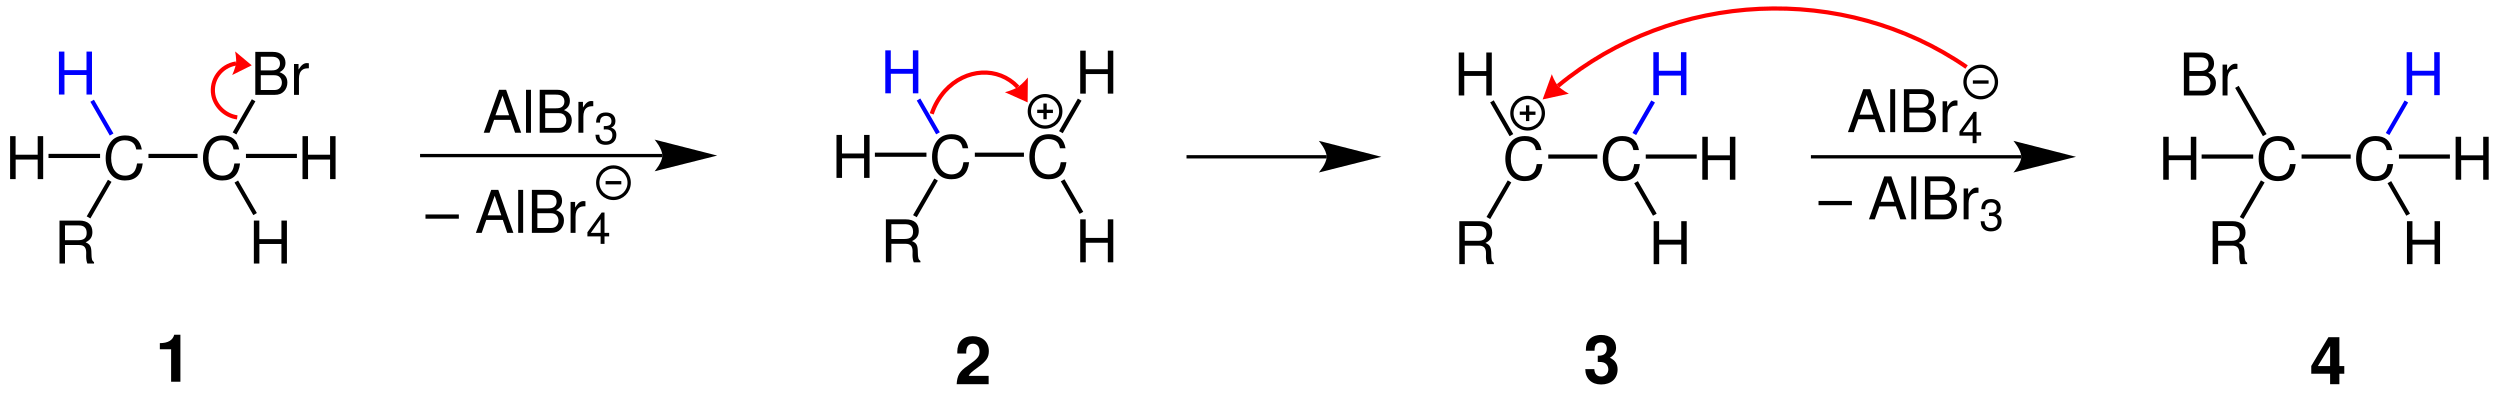 <?xml version="1.0" encoding="UTF-8"?>
<svg width="1018pt" version="1.1" xmlns="http://www.w3.org/2000/svg" height="166pt" viewBox="0 0 1018 166" xmlns:xlink="http://www.w3.org/1999/xlink">
 <defs>
  <clipPath id="Clip0">
   <path d="M0 0 L1018 0 L1018 166 L0 166 L0 0 Z" transform="translate(0, 0)"/>
  </clipPath>
 </defs>
 <g id="Hintergrund">
  <g id="Gruppe1" clip-path="url(#Clip0)">
   <path style="fill:#000000; fill-rule:evenodd;stroke:none;" d="M14.735 5.712 C14.04 1.872 11.832 0 7.991 0 C5.64 0 3.744 0.744 2.447 2.185 C0.863 3.912 0 6.408 0 9.24 C0 12.12 0.888 14.592 2.544 16.296 C3.888 17.689 5.615 18.336 7.896 18.336 C12.168 18.336 14.567 16.032 15.096 11.4 L12.792 11.4 C12.6 12.601 12.359 13.416 12 14.112 C11.279 15.552 9.792 16.368 7.92 16.368 C4.439 16.368 2.232 13.584 2.232 9.216 C2.232 4.729 4.344 1.968 7.728 1.968 C9.144 1.968 10.464 2.4 11.184 3.072 C11.832 3.672 12.191 4.416 12.456 5.712 L14.735 5.712 Z" transform="translate(43.027, 55.153)"/>
   <path style="fill:#000000; fill-rule:evenodd;stroke:none;" d="M14.735 5.712 C14.04 1.872 11.832 0 7.991 0 C5.64 0 3.744 0.744 2.447 2.185 C0.863 3.912 0 6.408 0 9.24 C0 12.12 0.888 14.592 2.544 16.296 C3.888 17.689 5.615 18.336 7.896 18.336 C12.168 18.336 14.567 16.032 15.096 11.4 L12.792 11.4 C12.6 12.601 12.359 13.416 12 14.112 C11.279 15.552 9.792 16.368 7.92 16.368 C4.439 16.368 2.232 13.584 2.232 9.216 C2.232 4.729 4.344 1.968 7.728 1.968 C9.144 1.968 10.464 2.4 11.184 3.072 C11.832 3.672 12.191 4.416 12.456 5.712 L14.735 5.712 Z" transform="translate(82.652, 55.153)"/>
   <path style="fill:#000000; fill-rule:nonzero;stroke:none;" d="M20 0 L20 1.699 L0 1.699 L0 0 L20 0 Z" transform="translate(60.45, 62.65)"/>
   <path style="fill:#000000; fill-rule:evenodd;stroke:none;" d="M2.232 9.96 L7.991 9.96 C9.983 9.96 10.871 10.92 10.871 13.08 L10.848 14.64 C10.848 15.72 11.04 16.777 11.352 17.497 L14.063 17.497 L14.063 16.945 C13.224 16.369 13.056 15.745 13.008 13.416 C12.983 10.537 12.527 9.672 10.632 8.857 C12.6 7.896 13.392 6.672 13.392 4.68 C13.392 1.656 11.495 0 8.063 0 L0 0 L0 17.497 L2.232 17.497 L2.232 9.96 Z M2.232 7.992 L2.232 1.968 L7.632 1.968 C8.88 1.968 9.6 2.16 10.151 2.641 C10.752 3.144 11.063 3.937 11.063 4.992 C11.063 7.056 10.008 7.992 7.632 7.992 L2.232 7.992 Z" transform="translate(24.232, 89.816)"/>
   <path style="fill:#000000; fill-rule:nonzero;stroke:none;" d="M1.5 15.75 L0 14.899 L8.65 0 L10.101 0.85 L1.5 15.75 Z" transform="translate(35.3, 73.2)"/>
   <path style="fill:#0000ff; fill-rule:evenodd;stroke:none;" d="M11.231 9.528 L11.231 17.496 L13.464 17.496 L13.464 0 L11.231 0 L11.231 7.561 L2.231 7.561 L2.231 0 L0 0 L0 17.496 L2.256 17.496 L2.256 9.528 L11.231 9.528 Z" transform="translate(23.992, 21.004)"/>
   <path style="fill:#0000ff; fill-rule:nonzero;stroke:none;" d="M0 0.851 L1.45 0 L9.4 13.75 L7.9 14.601 L0 0.851 Z" transform="translate(36.8, 40.6)"/>
   <path style="fill:#000000; fill-rule:evenodd;stroke:none;" d="M11.231 9.528 L11.231 17.496 L13.464 17.496 L13.464 0 L11.231 0 L11.231 7.561 L2.231 7.561 L2.231 0 L0 0 L0 17.496 L2.256 17.496 L2.256 9.528 L11.231 9.528 Z" transform="translate(4.117, 55.441)"/>
   <path style="fill:#000000; fill-rule:nonzero;stroke:none;" d="M0 1.699 L0 0 L21 0 L21 1.699 L0 1.699 Z" transform="translate(19.75, 62.65)"/>
   <path style="fill:#000000; fill-rule:evenodd;stroke:none;" d="M0 17.496 L7.895 17.496 C9.552 17.496 10.775 17.04 11.712 16.032 C12.575 15.12 13.056 13.872 13.056 12.504 C13.056 10.393 12.096 9.12 9.863 8.256 C11.447 7.512 12.287 6.216 12.287 4.44 C12.287 3.168 11.808 2.04 10.895 1.225 C9.983 0.384 8.783 0 7.104 0 L0 0 L0 17.496 Z M2.231 7.536 L2.231 1.968 L6.552 1.968 C7.8 1.968 8.495 2.136 9.096 2.592 C9.72 3.072 10.056 3.792 10.056 4.752 C10.056 5.689 9.72 6.432 9.096 6.912 C8.495 7.368 7.8 7.536 6.552 7.536 L2.231 7.536 Z M2.231 15.528 L2.231 9.504 L7.68 9.504 C8.76 9.504 9.479 9.769 10.008 10.344 C10.535 10.896 10.823 11.664 10.823 12.528 C10.823 13.368 10.535 14.136 10.008 14.688 C9.479 15.264 8.76 15.528 7.68 15.528 L2.231 15.528 Z" transform="translate(103.959, 21.129)"/>
   <path style="fill:#000000; fill-rule:evenodd;stroke:none;" d="M0 0.359 L0 12.935 L2.015 12.935 L2.015 6.407 C2.015 4.607 2.471 3.432 3.431 2.735 C4.055 2.279 4.655 2.136 6.048 2.111 L6.048 0.071 C5.712 0.023 5.544 0 5.279 0 C3.983 0 3 0.767 1.847 2.64 L1.847 0.359 L0 0.359 Z" transform="translate(119.719, 25.689)"/>
   <path style="fill:#000000; fill-rule:nonzero;stroke:none;" d="M7.8 0 L9.25 0.85 L1.5 14.35 L0 13.5 L7.8 0 Z" transform="translate(94.75, 40.4)"/>
   <path style="fill:#000000; fill-rule:evenodd;stroke:none;" d="M11.232 9.528 L11.232 17.497 L13.464 17.497 L13.464 0 L11.232 0 L11.232 7.561 L2.232 7.561 L2.232 0 L0 0 L0 17.497 L2.256 17.497 L2.256 9.528 L11.232 9.528 Z" transform="translate(103.367, 89.816)"/>
   <path style="fill:#000000; fill-rule:nonzero;stroke:none;" d="M9.1 13.25 L7.65 14.1 L0 0.85 L1.45 0 L9.1 13.25 Z" transform="translate(95.5, 73.5)"/>
   <path style="fill:#000000; fill-rule:evenodd;stroke:none;" d="M11.231 9.528 L11.231 17.496 L13.464 17.496 L13.464 0 L11.231 0 L11.231 7.561 L2.231 7.561 L2.231 0 L0 0 L0 17.496 L2.256 17.496 L2.256 9.528 L11.231 9.528 Z" transform="translate(123.18, 55.441)"/>
   <path style="fill:#000000; fill-rule:nonzero;stroke:none;" d="M20.75 0 L20.75 1.699 L0 1.699 L0 0 L20.75 0 Z" transform="translate(100.15, 62.65)"/>
   <path style="fill:none;stroke:#000000; stroke-width:1.35; stroke-linecap:butt; stroke-linejoin:miter; stroke-dasharray:none;" d="M57.1 0 L0 0 " transform="translate(483.15, 63.85)"/>
   <path style="fill:#000000; fill-rule:nonzero;stroke:none;" d="M25.5 6.5 L0 0 C0 0 3.2 3.65 3.2 6.5 C3.2 9.301 0 12.9 0 12.9 L25.5 6.5 L25.5 6.5 " transform="translate(537, 57.35)"/>
   <path style="fill:none;stroke:#000000; stroke-width:1.35; stroke-linecap:butt; stroke-linejoin:miter; stroke-dasharray:none;" d="M85.7 0 L0 0 " transform="translate(737.4, 63.85)"/>
   <path style="fill:#000000; fill-rule:nonzero;stroke:none;" d="M25.5 6.5 L0 0 C0 0 3.2 3.65 3.2 6.5 C3.2 9.301 0 12.9 0 12.9 L25.5 6.5 L25.5 6.5 " transform="translate(819.85, 57.35)"/>
   <path style="fill:none;stroke:#000000; stroke-width:1.35; stroke-linecap:butt; stroke-linejoin:miter; stroke-dasharray:none;" d="M12.8 6.399 C12.8 9.934 9.934 12.8 6.4 12.8 C2.866 12.8 0 9.934 0 6.399 C0 2.865 2.866 0 6.4 0 C9.934 0 12.8 2.865 12.8 6.399 Z" transform="translate(419.15, 38.95)"/>
   <path style="fill:none;stroke:#000000; stroke-width:1.35; stroke-linecap:butt; stroke-linejoin:miter; stroke-dasharray:none;" d="M0 0 L6.4 0 " transform="translate(422.35, 45.35)"/>
   <path style="fill:none;stroke:#000000; stroke-width:1.35; stroke-linecap:butt; stroke-linejoin:miter; stroke-dasharray:none;" d="M0 0 L0 6.399 " transform="translate(425.55, 42.15)"/>
   <path style="fill:none;stroke:#ff0000; stroke-width:1.701; stroke-linecap:butt; stroke-linejoin:miter; stroke-dasharray:none;" d="M0 19.35 C1.15 15.9 3 12.7 5.35 10.05 C13.8 0.7 27.1 0 35.05 8.45 " transform="translate(379.4, 27)"/>
   <path style="fill:#ff0000; fill-rule:nonzero;stroke:none;" d="M9.25 10.15 L9.35 0 C9.35 0 7.25 2.601 5.25 3.9 C3.2 5.2 0 6 0 6 L9.25 10.15 L9.25 10.15 " transform="translate(409.2, 31.55)"/>
   <path style="fill:#000000; fill-rule:evenodd;stroke:none;" d="M13.584 0 L0 0 L0 1.728 L13.584 1.728 L13.584 0 Z" transform="translate(173.255, 87.324)"/>
   <path style="fill:#000000; fill-rule:evenodd;stroke:none;" d="M10.968 12.24 L12.768 17.496 L15.264 17.496 L9.12 0 L6.24 0 L0 17.496 L2.376 17.496 L4.224 12.24 L10.968 12.24 Z M10.344 10.368 L4.776 10.368 L7.656 2.4 L10.344 10.368 Z" transform="translate(193.783, 77.316)"/>
   <path style="fill:#000000; fill-rule:evenodd;stroke:none;" d="M2.016 0 L0 0 L0 17.496 L2.016 17.496 L2.016 0 Z" transform="translate(211.007, 77.316)"/>
   <path style="fill:#000000; fill-rule:evenodd;stroke:none;" d="M0 17.496 L7.895 17.496 C9.552 17.496 10.775 17.04 11.712 16.032 C12.575 15.12 13.056 13.872 13.056 12.504 C13.056 10.393 12.096 9.12 9.863 8.256 C11.447 7.512 12.287 6.216 12.287 4.44 C12.287 3.168 11.808 2.04 10.895 1.225 C9.983 0.384 8.783 0 7.104 0 L0 0 L0 17.496 Z M2.231 7.536 L2.231 1.968 L6.552 1.968 C7.8 1.968 8.495 2.136 9.096 2.592 C9.72 3.072 10.056 3.792 10.056 4.752 C10.056 5.689 9.72 6.432 9.096 6.912 C8.495 7.368 7.8 7.536 6.552 7.536 L2.231 7.536 Z M2.231 15.528 L2.231 9.504 L7.68 9.504 C8.76 9.504 9.479 9.769 10.008 10.344 C10.535 10.896 10.823 11.664 10.823 12.528 C10.823 13.368 10.535 14.136 10.008 14.688 C9.479 15.264 8.76 15.528 7.68 15.528 L2.231 15.528 Z" transform="translate(216.584, 77.316)"/>
   <path style="fill:#000000; fill-rule:evenodd;stroke:none;" d="M0 0.359 L0 12.935 L2.015 12.935 L2.015 6.407 C2.015 4.607 2.471 3.432 3.431 2.735 C4.055 2.279 4.655 2.136 6.048 2.111 L6.048 0.071 C5.712 0.023 5.544 0 5.279 0 C3.983 0 3 0.767 1.847 2.64 L1.847 0.359 L0 0.359 Z" transform="translate(232.344, 81.877)"/>
   <path style="fill:#000000; fill-rule:evenodd;stroke:none;" d="M5.382 9.702 L5.382 12.762 L6.966 12.762 L6.966 9.702 L8.857 9.702 L8.857 8.279 L6.966 8.279 L6.966 0 L5.796 0 L0 8.027 L0 9.702 L5.382 9.702 Z M5.382 8.279 L1.386 8.279 L5.382 2.7 L5.382 8.279 Z" transform="translate(239.191, 86.551)"/>
   <path style="fill:none;stroke:#000000; stroke-width:1.35; stroke-linecap:butt; stroke-linejoin:miter; stroke-dasharray:none;" d="M12.8 6.4 C12.8 9.935 9.934 12.8 6.4 12.8 C2.866 12.8 0 9.935 0 6.4 C0 2.866 2.866 0 6.4 0 C9.934 0 12.8 2.866 12.8 6.4 Z" transform="translate(243.4, 68)"/>
   <path style="fill:none;stroke:#000000; stroke-width:1.35; stroke-linecap:butt; stroke-linejoin:miter; stroke-dasharray:none;" d="M0 0 L6.4 0 " transform="translate(246.6, 74.4)"/>
   <path style="fill:#000000; fill-rule:evenodd;stroke:none;" d="M10.967 12.24 L12.767 17.496 L15.263 17.496 L9.12 0 L6.24 0 L0 17.496 L2.376 17.496 L4.223 12.24 L10.967 12.24 Z M10.343 10.368 L4.775 10.368 L7.656 2.4 L10.343 10.368 Z" transform="translate(752.471, 36.316)"/>
   <path style="fill:#000000; fill-rule:evenodd;stroke:none;" d="M2.017 0 L0 0 L0 17.496 L2.017 17.496 L2.017 0 Z" transform="translate(769.694, 36.316)"/>
   <path style="fill:#000000; fill-rule:evenodd;stroke:none;" d="M0 17.496 L7.896 17.496 C9.552 17.496 10.776 17.04 11.712 16.032 C12.576 15.12 13.056 13.872 13.056 12.504 C13.056 10.393 12.096 9.12 9.864 8.256 C11.448 7.512 12.288 6.216 12.288 4.44 C12.288 3.168 11.808 2.04 10.896 1.225 C9.984 0.384 8.784 0 7.104 0 L0 0 L0 17.496 Z M2.232 7.536 L2.232 1.968 L6.552 1.968 C7.8 1.968 8.496 2.136 9.096 2.592 C9.72 3.072 10.056 3.792 10.056 4.752 C10.056 5.689 9.72 6.432 9.096 6.912 C8.496 7.368 7.8 7.536 6.552 7.536 L2.232 7.536 Z M2.232 15.528 L2.232 9.504 L7.68 9.504 C8.76 9.504 9.48 9.769 10.008 10.344 C10.536 10.896 10.824 11.664 10.824 12.528 C10.824 13.368 10.536 14.136 10.008 14.688 C9.48 15.264 8.76 15.528 7.68 15.528 L2.232 15.528 Z" transform="translate(775.271, 36.316)"/>
   <path style="fill:#000000; fill-rule:evenodd;stroke:none;" d="M0 0.359 L0 12.935 L2.016 12.935 L2.016 6.407 C2.016 4.607 2.472 3.432 3.432 2.735 C4.056 2.279 4.656 2.136 6.048 2.111 L6.048 0.071 C5.712 0.023 5.544 0 5.28 0 C3.984 0 3 0.767 1.848 2.64 L1.848 0.359 L0 0.359 Z" transform="translate(791.031, 40.877)"/>
   <path style="fill:#000000; fill-rule:evenodd;stroke:none;" d="M5.382 9.702 L5.382 12.762 L6.966 12.762 L6.966 9.702 L8.856 9.702 L8.856 8.279 L6.966 8.279 L6.966 0 L5.796 0 L0 8.027 L0 9.702 L5.382 9.702 Z M5.382 8.279 L1.386 8.279 L5.382 2.7 L5.382 8.279 Z" transform="translate(797.879, 45.551)"/>
   <path style="fill:none;stroke:#000000; stroke-width:1.35; stroke-linecap:butt; stroke-linejoin:miter; stroke-dasharray:none;" d="M12.8 6.4 C12.8 9.935 9.934 12.8 6.4 12.8 C2.866 12.8 0 9.935 0 6.4 C0 2.866 2.866 0 6.4 0 C9.934 0 12.8 2.866 12.8 6.4 Z" transform="translate(800.15, 27)"/>
   <path style="fill:none;stroke:#000000; stroke-width:1.35; stroke-linecap:butt; stroke-linejoin:miter; stroke-dasharray:none;" d="M0 0 L6.4 0 " transform="translate(803.35, 33.4)"/>
   <path style="fill:#000000; fill-rule:evenodd;stroke:none;" d="M13.584 0 L0 0 L0 1.728 L13.584 1.728 L13.584 0 Z" transform="translate(740.505, 81.824)"/>
   <path style="fill:#000000; fill-rule:evenodd;stroke:none;" d="M10.968 12.24 L12.768 17.496 L15.264 17.496 L9.12 0 L6.24 0 L0 17.496 L2.376 17.496 L4.224 12.24 L10.968 12.24 Z M10.344 10.368 L4.776 10.368 L7.656 2.4 L10.344 10.368 Z" transform="translate(761.033, 71.816)"/>
   <path style="fill:#000000; fill-rule:evenodd;stroke:none;" d="M2.016 0 L0 0 L0 17.496 L2.016 17.496 L2.016 0 Z" transform="translate(778.257, 71.816)"/>
   <path style="fill:#000000; fill-rule:evenodd;stroke:none;" d="M0 17.496 L7.895 17.496 C9.552 17.496 10.775 17.04 11.712 16.032 C12.575 15.12 13.056 13.872 13.056 12.504 C13.056 10.393 12.096 9.12 9.863 8.256 C11.447 7.512 12.287 6.216 12.287 4.44 C12.287 3.168 11.808 2.04 10.895 1.225 C9.983 0.384 8.783 0 7.104 0 L0 0 L0 17.496 Z M2.231 7.536 L2.231 1.968 L6.552 1.968 C7.8 1.968 8.495 2.136 9.096 2.592 C9.72 3.072 10.056 3.792 10.056 4.752 C10.056 5.689 9.72 6.432 9.096 6.912 C8.495 7.368 7.8 7.536 6.552 7.536 L2.231 7.536 Z M2.231 15.528 L2.231 9.504 L7.68 9.504 C8.76 9.504 9.479 9.769 10.008 10.344 C10.535 10.896 10.823 11.664 10.823 12.528 C10.823 13.368 10.535 14.136 10.008 14.688 C9.479 15.264 8.76 15.528 7.68 15.528 L2.231 15.528 Z" transform="translate(783.834, 71.816)"/>
   <path style="fill:#000000; fill-rule:evenodd;stroke:none;" d="M0 0.359 L0 12.935 L2.015 12.935 L2.015 6.407 C2.015 4.607 2.471 3.432 3.431 2.735 C4.055 2.279 4.655 2.136 6.048 2.111 L6.048 0.071 C5.712 0.023 5.544 0 5.279 0 C3.983 0 3 0.767 1.847 2.64 L1.847 0.359 L0 0.359 Z" transform="translate(799.594, 76.377)"/>
   <path style="fill:#000000; fill-rule:evenodd;stroke:none;" d="M3.401 6.912 L3.599 6.912 L4.265 6.894 C6.011 6.894 6.912 7.686 6.912 9.216 C6.912 10.817 5.922 11.771 4.265 11.771 C2.538 11.771 1.691 10.908 1.584 9.054 L0 9.054 C0.072 10.08 0.252 10.746 0.557 11.321 C1.206 12.546 2.465 13.176 4.212 13.176 C6.84 13.176 8.532 11.609 8.532 9.197 C8.532 7.578 7.901 6.678 6.372 6.155 C7.559 5.688 8.154 4.788 8.154 3.51 C8.154 1.313 6.696 0 4.265 0 C1.691 0 0.324 1.403 0.269 4.122 L1.853 4.122 C1.872 3.348 1.943 2.916 2.141 2.519 C2.502 1.817 3.294 1.386 4.284 1.386 C5.687 1.386 6.534 2.214 6.534 3.563 C6.534 4.464 6.21 5.004 5.507 5.292 C5.076 5.472 4.517 5.544 3.401 5.561 L3.401 6.912 Z" transform="translate(806.514, 81.051)"/>
   <path style="fill:none;stroke:#000000; stroke-width:1.35; stroke-linecap:butt; stroke-linejoin:miter; stroke-dasharray:none;" d="M98.7 0 L0 0 " transform="translate(171.05, 63.35)"/>
   <path style="fill:#000000; fill-rule:nonzero;stroke:none;" d="M25.5 6.5 L0 0 C0 0 3.15 3.65 3.15 6.5 C3.15 9.301 0 12.9 0 12.9 L25.5 6.5 L25.5 6.5 " transform="translate(266.55, 56.85)"/>
   <path style="fill:#000000; fill-rule:evenodd;stroke:none;" d="M10.967 12.24 L12.767 17.496 L15.263 17.496 L9.12 0 L6.24 0 L0 17.496 L2.376 17.496 L4.223 12.24 L10.967 12.24 Z M10.343 10.368 L4.775 10.368 L7.656 2.4 L10.343 10.368 Z" transform="translate(196.971, 36.566)"/>
   <path style="fill:#000000; fill-rule:evenodd;stroke:none;" d="M2.017 0 L0 0 L0 17.496 L2.017 17.496 L2.017 0 Z" transform="translate(214.194, 36.566)"/>
   <path style="fill:#000000; fill-rule:evenodd;stroke:none;" d="M0 17.496 L7.896 17.496 C9.552 17.496 10.776 17.04 11.712 16.032 C12.576 15.12 13.056 13.872 13.056 12.504 C13.056 10.393 12.096 9.12 9.864 8.256 C11.448 7.512 12.288 6.216 12.288 4.44 C12.288 3.168 11.808 2.04 10.896 1.225 C9.984 0.384 8.784 0 7.104 0 L0 0 L0 17.496 Z M2.232 7.536 L2.232 1.968 L6.552 1.968 C7.8 1.968 8.496 2.136 9.096 2.592 C9.72 3.072 10.056 3.792 10.056 4.752 C10.056 5.689 9.72 6.432 9.096 6.912 C8.496 7.368 7.8 7.536 6.552 7.536 L2.232 7.536 Z M2.232 15.528 L2.232 9.504 L7.68 9.504 C8.76 9.504 9.48 9.769 10.008 10.344 C10.536 10.896 10.824 11.664 10.824 12.528 C10.824 13.368 10.536 14.136 10.008 14.688 C9.48 15.264 8.76 15.528 7.68 15.528 L2.232 15.528 Z" transform="translate(219.771, 36.566)"/>
   <path style="fill:#000000; fill-rule:evenodd;stroke:none;" d="M0 0.359 L0 12.935 L2.016 12.935 L2.016 6.407 C2.016 4.607 2.472 3.432 3.432 2.735 C4.056 2.279 4.656 2.136 6.048 2.111 L6.048 0.071 C5.712 0.023 5.544 0 5.28 0 C3.984 0 3 0.767 1.848 2.64 L1.848 0.359 L0 0.359 Z" transform="translate(235.531, 41.127)"/>
   <path style="fill:#000000; fill-rule:evenodd;stroke:none;" d="M3.402 6.912 L3.6 6.912 L4.266 6.894 C6.012 6.894 6.912 7.686 6.912 9.216 C6.912 10.817 5.922 11.771 4.266 11.771 C2.538 11.771 1.692 10.908 1.584 9.054 L0 9.054 C0.072 10.08 0.252 10.746 0.558 11.321 C1.206 12.546 2.466 13.176 4.212 13.176 C6.84 13.176 8.532 11.609 8.532 9.197 C8.532 7.578 7.902 6.678 6.372 6.155 C7.56 5.688 8.154 4.788 8.154 3.51 C8.154 1.313 6.696 0 4.266 0 C1.692 0 0.324 1.403 0.27 4.122 L1.854 4.122 C1.872 3.348 1.944 2.916 2.142 2.519 C2.502 1.817 3.294 1.386 4.284 1.386 C5.688 1.386 6.534 2.214 6.534 3.563 C6.534 4.464 6.21 5.004 5.508 5.292 C5.076 5.472 4.518 5.544 3.402 5.561 L3.402 6.912 Z" transform="translate(242.451, 45.801)"/>
   <path style="fill:#000000; fill-rule:evenodd;stroke:none;" d="M14.736 5.712 C14.04 1.872 11.832 0 7.992 0 C5.64 0 3.744 0.744 2.448 2.185 C0.864 3.912 0 6.408 0 9.24 C0 12.12 0.888 14.592 2.544 16.296 C3.888 17.689 5.616 18.336 7.896 18.336 C12.168 18.336 14.568 16.032 15.096 11.4 L12.792 11.4 C12.6 12.601 12.36 13.416 12 14.112 C11.28 15.552 9.792 16.368 7.92 16.368 C4.44 16.368 2.232 13.584 2.232 9.216 C2.232 4.729 4.344 1.968 7.728 1.968 C9.144 1.968 10.464 2.4 11.184 3.072 C11.832 3.672 12.192 4.416 12.456 5.712 L14.736 5.712 Z" transform="translate(379.527, 54.653)"/>
   <path style="fill:#000000; fill-rule:evenodd;stroke:none;" d="M14.736 5.712 C14.04 1.872 11.832 0 7.992 0 C5.64 0 3.744 0.744 2.448 2.185 C0.864 3.912 0 6.408 0 9.24 C0 12.12 0.888 14.592 2.544 16.296 C3.888 17.689 5.616 18.336 7.896 18.336 C12.168 18.336 14.568 16.032 15.096 11.4 L12.792 11.4 C12.6 12.601 12.36 13.416 12 14.112 C11.28 15.552 9.792 16.368 7.92 16.368 C4.44 16.368 2.232 13.584 2.232 9.216 C2.232 4.729 4.344 1.968 7.728 1.968 C9.144 1.968 10.464 2.4 11.184 3.072 C11.832 3.672 12.192 4.416 12.456 5.712 L14.736 5.712 Z" transform="translate(419.152, 54.653)"/>
   <path style="fill:#000000; fill-rule:nonzero;stroke:none;" d="M20 0 L20 1.699 L0 1.699 L0 0 L20 0 Z" transform="translate(396.95, 62.15)"/>
   <path style="fill:#000000; fill-rule:evenodd;stroke:none;" d="M2.232 9.96 L7.992 9.96 C9.984 9.96 10.872 10.92 10.872 13.08 L10.848 14.64 C10.848 15.72 11.04 16.777 11.352 17.497 L14.064 17.497 L14.064 16.945 C13.224 16.369 13.056 15.745 13.008 13.416 C12.984 10.536 12.528 9.672 10.632 8.857 C12.6 7.896 13.392 6.672 13.392 4.68 C13.392 1.656 11.496 0 8.064 0 L0 0 L0 17.497 L2.232 17.497 L2.232 9.96 Z M2.232 7.992 L2.232 1.968 L7.632 1.968 C8.88 1.968 9.6 2.16 10.152 2.641 C10.752 3.144 11.064 3.937 11.064 4.992 C11.064 7.056 10.008 7.992 7.632 7.992 L2.232 7.992 Z" transform="translate(360.732, 89.316)"/>
   <path style="fill:#000000; fill-rule:nonzero;stroke:none;" d="M1.5 15.75 L0 14.899 L8.65 0 L10.1 0.85 L1.5 15.75 Z" transform="translate(371.8, 72.7)"/>
   <path style="fill:#0000ff; fill-rule:evenodd;stroke:none;" d="M11.232 9.528 L11.232 17.496 L13.464 17.496 L13.464 0 L11.232 0 L11.232 7.561 L2.232 7.561 L2.232 0 L0 0 L0 17.496 L2.256 17.496 L2.256 9.528 L11.232 9.528 Z" transform="translate(360.492, 20.504)"/>
   <path style="fill:#0000ff; fill-rule:nonzero;stroke:none;" d="M0 0.851 L1.45 0 L9.4 13.75 L7.9 14.601 L0 0.851 Z" transform="translate(373.3, 40.1)"/>
   <path style="fill:#000000; fill-rule:evenodd;stroke:none;" d="M11.232 9.528 L11.232 17.496 L13.464 17.496 L13.464 0 L11.232 0 L11.232 7.561 L2.232 7.561 L2.232 0 L0 0 L0 17.496 L2.256 17.496 L2.256 9.528 L11.232 9.528 Z" transform="translate(340.617, 54.941)"/>
   <path style="fill:#000000; fill-rule:nonzero;stroke:none;" d="M0 1.699 L0 0 L21 0 L21 1.699 L0 1.699 Z" transform="translate(356.25, 62.15)"/>
   <path style="fill:none;stroke:#000000; stroke-width:1.35; stroke-linecap:butt; stroke-linejoin:miter; stroke-dasharray:none;" d="M12.8 6.399 C12.8 9.934 9.934 12.8 6.4 12.8 C2.866 12.8 0 9.934 0 6.399 C0 2.865 2.866 0 6.4 0 C9.934 0 12.8 2.865 12.8 6.399 Z" transform="translate(615.65, 39.7)"/>
   <path style="fill:none;stroke:#000000; stroke-width:1.35; stroke-linecap:butt; stroke-linejoin:miter; stroke-dasharray:none;" d="M0 0 L6.4 0 " transform="translate(618.85, 46.1)"/>
   <path style="fill:none;stroke:#000000; stroke-width:1.35; stroke-linecap:butt; stroke-linejoin:miter; stroke-dasharray:none;" d="M0 0 L0 6.399 " transform="translate(622.05, 42.9)"/>
   <path style="fill:#000000; fill-rule:evenodd;stroke:none;" d="M14.735 5.712 C14.04 1.872 11.832 0 7.991 0 C5.639 0 3.744 0.744 2.447 2.185 C0.863 3.912 0 6.408 0 9.24 C0 12.12 0.888 14.592 2.544 16.296 C3.888 17.689 5.615 18.336 7.895 18.336 C12.168 18.336 14.567 16.032 15.096 11.4 L12.792 11.4 C12.599 12.601 12.359 13.416 12 14.112 C11.279 15.552 9.792 16.368 7.92 16.368 C4.439 16.368 2.231 13.584 2.231 9.216 C2.231 4.729 4.344 1.968 7.727 1.968 C9.143 1.968 10.464 2.4 11.183 3.072 C11.832 3.672 12.191 4.416 12.456 5.712 L14.735 5.712 Z" transform="translate(612.965, 55.403)"/>
   <path style="fill:#000000; fill-rule:evenodd;stroke:none;" d="M14.736 5.712 C14.04 1.872 11.832 0 7.992 0 C5.64 0 3.744 0.744 2.448 2.185 C0.864 3.912 0 6.408 0 9.24 C0 12.12 0.888 14.592 2.544 16.296 C3.888 17.689 5.616 18.336 7.896 18.336 C12.168 18.336 14.568 16.032 15.096 11.4 L12.792 11.4 C12.6 12.601 12.36 13.416 12 14.112 C11.28 15.552 9.792 16.368 7.92 16.368 C4.44 16.368 2.232 13.584 2.232 9.216 C2.232 4.729 4.344 1.968 7.728 1.968 C9.144 1.968 10.464 2.4 11.184 3.072 C11.832 3.672 12.192 4.416 12.456 5.712 L14.736 5.712 Z" transform="translate(652.652, 55.403)"/>
   <path style="fill:#000000; fill-rule:nonzero;stroke:none;" d="M20 0 L20 1.699 L0 1.699 L0 0 L20 0 Z" transform="translate(630.45, 62.9)"/>
   <path style="fill:#000000; fill-rule:evenodd;stroke:none;" d="M11.232 9.528 L11.232 17.497 L13.464 17.497 L13.464 0 L11.232 0 L11.232 7.561 L2.232 7.561 L2.232 0 L0 0 L0 17.497 L2.256 17.497 L2.256 9.528 L11.232 9.528 Z" transform="translate(673.367, 90.066)"/>
   <path style="fill:#000000; fill-rule:nonzero;stroke:none;" d="M9.15 13.25 L7.65 14.1 L0 0.85 L1.5 0 L9.15 13.25 Z" transform="translate(665.45, 73.75)"/>
   <path style="fill:#000000; fill-rule:evenodd;stroke:none;" d="M11.231 9.528 L11.231 17.496 L13.464 17.496 L13.464 0 L11.231 0 L11.231 7.561 L2.231 7.561 L2.231 0 L0 0 L0 17.496 L2.256 17.496 L2.256 9.528 L11.231 9.528 Z" transform="translate(693.18, 55.691)"/>
   <path style="fill:#000000; fill-rule:nonzero;stroke:none;" d="M20.75 0 L20.75 1.699 L0 1.699 L0 0 L20.75 0 Z" transform="translate(670.15, 62.9)"/>
   <path style="fill:#0000ff; fill-rule:evenodd;stroke:none;" d="M11.232 9.528 L11.232 17.496 L13.464 17.496 L13.464 0 L11.232 0 L11.232 7.561 L2.232 7.561 L2.232 0 L0 0 L0 17.496 L2.256 17.496 L2.256 9.528 L11.232 9.528 Z" transform="translate(673.242, 21.254)"/>
   <path style="fill:#0000ff; fill-rule:nonzero;stroke:none;" d="M7.65 0 L9.15 0.85 L1.5 14.1 L0 13.25 L7.65 0 Z" transform="translate(664.75, 40.9)"/>
   <path style="fill:#000000; fill-rule:evenodd;stroke:none;" d="M14.735 5.712 C14.04 1.872 11.832 0 7.991 0 C5.639 0 3.744 0.744 2.447 2.185 C0.863 3.912 0 6.408 0 9.24 C0 12.12 0.888 14.592 2.544 16.296 C3.888 17.689 5.615 18.336 7.895 18.336 C12.168 18.336 14.567 16.032 15.096 11.4 L12.792 11.4 C12.599 12.601 12.359 13.416 12 14.112 C11.279 15.552 9.792 16.368 7.92 16.368 C4.439 16.368 2.231 13.584 2.231 9.216 C2.231 4.729 4.344 1.968 7.727 1.968 C9.143 1.968 10.464 2.4 11.183 3.072 C11.832 3.672 12.191 4.416 12.456 5.712 L14.735 5.712 Z" transform="translate(919.715, 55.403)"/>
   <path style="fill:#000000; fill-rule:evenodd;stroke:none;" d="M14.736 5.712 C14.04 1.872 11.832 0 7.992 0 C5.64 0 3.744 0.744 2.448 2.185 C0.864 3.912 0 6.408 0 9.24 C0 12.12 0.888 14.592 2.544 16.296 C3.888 17.689 5.616 18.336 7.896 18.336 C12.168 18.336 14.568 16.032 15.096 11.4 L12.792 11.4 C12.6 12.601 12.36 13.416 12 14.112 C11.28 15.552 9.792 16.368 7.92 16.368 C4.44 16.368 2.232 13.584 2.232 9.216 C2.232 4.729 4.344 1.968 7.728 1.968 C9.144 1.968 10.464 2.4 11.184 3.072 C11.832 3.672 12.192 4.416 12.456 5.712 L14.736 5.712 Z" transform="translate(959.402, 55.403)"/>
   <path style="fill:#000000; fill-rule:nonzero;stroke:none;" d="M20 0 L20 1.699 L0 1.699 L0 0 L20 0 Z" transform="translate(937.2, 62.9)"/>
   <path style="fill:#000000; fill-rule:evenodd;stroke:none;" d="M2.232 9.96 L7.992 9.96 C9.984 9.96 10.872 10.92 10.872 13.08 L10.848 14.64 C10.848 15.72 11.04 16.777 11.352 17.497 L14.064 17.497 L14.064 16.945 C13.224 16.369 13.056 15.745 13.008 13.416 C12.984 10.537 12.528 9.672 10.632 8.857 C12.6 7.896 13.392 6.672 13.392 4.68 C13.392 1.656 11.496 0 8.064 0 L0 0 L0 17.497 L2.232 17.497 L2.232 9.96 Z M2.232 7.992 L2.232 1.968 L7.632 1.968 C8.88 1.968 9.6 2.16 10.152 2.641 C10.752 3.144 11.064 3.937 11.064 4.992 C11.064 7.056 10.008 7.992 7.632 7.992 L2.232 7.992 Z" transform="translate(900.982, 90.066)"/>
   <path style="fill:#000000; fill-rule:nonzero;stroke:none;" d="M1.45 15.75 L0 14.899 L8.6 0 L10.1 0.85 L1.45 15.75 Z" transform="translate(912.05, 73.45)"/>
   <path style="fill:#000000; fill-rule:evenodd;stroke:none;" d="M11.232 9.528 L11.232 17.496 L13.464 17.496 L13.464 0 L11.232 0 L11.232 7.561 L2.232 7.561 L2.232 0 L0 0 L0 17.496 L2.256 17.496 L2.256 9.528 L11.232 9.528 Z" transform="translate(880.867, 55.691)"/>
   <path style="fill:#000000; fill-rule:nonzero;stroke:none;" d="M0 1.699 L0 0 L21 0 L21 1.699 L0 1.699 Z" transform="translate(896.5, 62.9)"/>
   <path style="fill:#000000; fill-rule:evenodd;stroke:none;" d="M11.232 9.528 L11.232 17.497 L13.464 17.497 L13.464 0 L11.232 0 L11.232 7.561 L2.232 7.561 L2.232 0 L0 0 L0 17.497 L2.256 17.497 L2.256 9.528 L11.232 9.528 Z" transform="translate(980.117, 90.066)"/>
   <path style="fill:#000000; fill-rule:nonzero;stroke:none;" d="M9.15 13.25 L7.65 14.1 L0 0.85 L1.5 0 L9.15 13.25 Z" transform="translate(972.2, 73.75)"/>
   <path style="fill:#000000; fill-rule:evenodd;stroke:none;" d="M11.23 9.528 L11.23 17.496 L13.46 17.496 L13.46 0 L11.23 0 L11.23 7.561 L2.23 7.561 L2.23 0 L0 0 L0 17.496 L2.26 17.496 L2.26 9.528 L11.23 9.528 Z" transform="translate(999.93, 55.691)"/>
   <path style="fill:#000000; fill-rule:nonzero;stroke:none;" d="M20.75 0 L20.75 1.699 L0 1.699 L0 0 L20.75 0 Z" transform="translate(976.85, 62.9)"/>
   <path style="fill:#0000ff; fill-rule:evenodd;stroke:none;" d="M11.232 9.528 L11.232 17.496 L13.464 17.496 L13.464 0 L11.232 0 L11.232 7.561 L2.232 7.561 L2.232 0 L0 0 L0 17.496 L2.256 17.496 L2.256 9.528 L11.232 9.528 Z" transform="translate(979.992, 21.254)"/>
   <path style="fill:#0000ff; fill-rule:nonzero;stroke:none;" d="M7.65 0 L9.1 0.85 L1.45 14.1 L0 13.25 L7.65 0 Z" transform="translate(971.5, 40.9)"/>
   <path style="fill:#000000; fill-rule:evenodd;stroke:none;" d="M0 17.496 L7.896 17.496 C9.552 17.496 10.776 17.04 11.712 16.032 C12.576 15.12 13.056 13.872 13.056 12.504 C13.056 10.393 12.096 9.12 9.864 8.256 C11.448 7.512 12.288 6.216 12.288 4.44 C12.288 3.168 11.808 2.04 10.896 1.225 C9.984 0.384 8.784 0 7.104 0 L0 0 L0 17.496 Z M2.232 7.536 L2.232 1.968 L6.552 1.968 C7.8 1.968 8.496 2.136 9.096 2.592 C9.72 3.072 10.056 3.792 10.056 4.752 C10.056 5.689 9.72 6.432 9.096 6.912 C8.496 7.368 7.8 7.536 6.552 7.536 L2.232 7.536 Z M2.232 15.528 L2.232 9.504 L7.68 9.504 C8.76 9.504 9.48 9.769 10.008 10.344 C10.536 10.896 10.824 11.664 10.824 12.528 C10.824 13.368 10.536 14.136 10.008 14.688 C9.48 15.264 8.76 15.528 7.68 15.528 L2.232 15.528 Z" transform="translate(889.271, 21.379)"/>
   <path style="fill:#000000; fill-rule:evenodd;stroke:none;" d="M0 0.359 L0 12.935 L2.016 12.935 L2.016 6.407 C2.016 4.607 2.472 3.432 3.432 2.735 C4.056 2.279 4.656 2.136 6.048 2.111 L6.048 0.071 C5.712 0.023 5.544 0 5.28 0 C3.984 0 3 0.767 1.848 2.64 L1.848 0.359 L0 0.359 Z" transform="translate(905.031, 25.939)"/>
   <path style="fill:#000000; fill-rule:nonzero;stroke:none;" d="M0 0.85 L1.45 0 L12.8 19.649 L11.3 20.5 L0 0.85 Z" transform="translate(910.15, 34.95)"/>
   <path style="fill:#000000; fill-rule:evenodd;stroke:none;" d="M11.232 9.528 L11.232 17.496 L13.464 17.496 L13.464 0 L11.232 0 L11.232 7.561 L2.232 7.561 L2.232 0 L0 0 L0 17.496 L2.256 17.496 L2.256 9.528 L11.232 9.528 Z" transform="translate(439.867, 20.629)"/>
   <path style="fill:#000000; fill-rule:nonzero;stroke:none;" d="M7.65 0 L9.15 0.85 L1.5 14.1 L0 13.25 L7.65 0 Z" transform="translate(431.25, 40.15)"/>
   <path style="fill:#000000; fill-rule:evenodd;stroke:none;" d="M11.232 9.528 L11.232 17.497 L13.464 17.497 L13.464 0 L11.232 0 L11.232 7.561 L2.232 7.561 L2.232 0 L0 0 L0 17.497 L2.256 17.497 L2.256 9.528 L11.232 9.528 Z" transform="translate(439.867, 89.316)"/>
   <path style="fill:#000000; fill-rule:nonzero;stroke:none;" d="M9.15 13.25 L7.65 14.1 L0 0.85 L1.5 0 L9.15 13.25 Z" transform="translate(431.95, 73)"/>
   <path style="fill:#000000; fill-rule:evenodd;stroke:none;" d="M2.232 9.96 L7.992 9.96 C9.984 9.96 10.872 10.92 10.872 13.08 L10.848 14.64 C10.848 15.72 11.04 16.777 11.352 17.497 L14.064 17.497 L14.064 16.945 C13.224 16.369 13.056 15.745 13.008 13.416 C12.984 10.537 12.528 9.672 10.632 8.857 C12.6 7.896 13.392 6.672 13.392 4.68 C13.392 1.656 11.496 0 8.064 0 L0 0 L0 17.497 L2.232 17.497 L2.232 9.96 Z M2.232 7.992 L2.232 1.968 L7.632 1.968 C8.88 1.968 9.6 2.16 10.152 2.641 C10.752 3.144 11.064 3.937 11.064 4.992 C11.064 7.056 10.008 7.992 7.632 7.992 L2.232 7.992 Z" transform="translate(594.232, 90.066)"/>
   <path style="fill:#000000; fill-rule:nonzero;stroke:none;" d="M1.5 15.75 L0 14.899 L8.65 0 L10.1 0.85 L1.5 15.75 Z" transform="translate(605.3, 73.45)"/>
   <path style="fill:#000000; fill-rule:evenodd;stroke:none;" d="M11.232 9.528 L11.232 17.496 L13.464 17.496 L13.464 0 L11.232 0 L11.232 7.561 L2.232 7.561 L2.232 0 L0 0 L0 17.496 L2.256 17.496 L2.256 9.528 L11.232 9.528 Z" transform="translate(593.992, 21.379)"/>
   <path style="fill:#000000; fill-rule:nonzero;stroke:none;" d="M0 0.851 L1.45 0 L9.4 13.75 L7.9 14.601 L0 0.851 Z" transform="translate(606.8, 40.85)"/>
   <path style="fill:#000000; fill-rule:evenodd;stroke:none;" d="M5.076 10.989 C6.399 10.989 6.642 11.015 7.29 11.177 C8.559 11.529 9.369 12.635 9.369 14.04 C9.369 15.714 8.181 16.928 6.534 16.928 C4.752 16.928 3.78 15.903 3.672 13.931 L0 13.931 C0.027 17.765 2.538 20.169 6.453 20.169 C10.53 20.169 13.149 17.765 13.149 14.04 C13.149 11.798 12.177 10.34 10.017 9.288 C11.799 8.18 12.528 6.965 12.528 5.211 C12.528 2.024 10.152 0 6.453 0 C4.266 0 2.43 0.756 1.35 2.16 C0.594 3.104 0.243 4.401 0.243 6.101 L0.243 6.425 L3.753 6.425 C3.78 5.399 3.861 4.886 4.05 4.401 C4.401 3.563 5.265 3.05 6.372 3.05 C7.884 3.05 8.748 3.968 8.748 5.561 C8.748 7.478 7.641 8.451 5.4 8.451 L5.076 8.451 L5.076 10.989 Z" transform="translate(645.533, 136.39)"/>
   <path style="fill:#000000; fill-rule:evenodd;stroke:none;" d="M4.59 5.939 L4.59 19.143 L8.37 19.143 L8.37 0 L5.859 0 C5.265 2.268 3.294 3.429 0 3.429 L0 5.939 L4.59 5.939 Z" transform="translate(65.086, 136.295)"/>
   <path style="fill:#000000; fill-rule:evenodd;stroke:none;" d="M13.014 16.173 L4.914 16.173 C5.4 15.146 5.994 14.606 8.802 12.554 C12.123 10.125 13.095 8.667 13.095 6.075 C13.095 2.376 10.557 0 6.534 0 C2.565 0 0.243 2.348 0.243 6.398 C0.243 6.56 0.243 6.777 0.27 7.074 L3.888 7.074 L3.888 6.453 C3.888 4.32 4.887 3.078 6.615 3.078 C8.289 3.078 9.315 4.239 9.315 6.156 C9.315 8.261 8.64 9.098 4.428 12.095 C1.188 14.309 0.189 16.01 0 19.548 L13.014 19.548 L13.014 16.173 Z" transform="translate(389.56, 136.89)"/>
   <path style="fill:#000000; fill-rule:evenodd;stroke:none;" d="M13.446 11.771 L11.448 11.771 L11.448 0 L6.993 0 L0 11.718 L0 14.903 L7.668 14.903 L7.668 19.143 L11.448 19.143 L11.448 14.903 L13.446 14.903 L13.446 11.771 Z M7.668 11.771 L2.673 11.771 L7.668 3.591 L7.668 11.771 Z" transform="translate(941.148, 137.295)"/>
   <path style="fill:none;stroke:#ff0000; stroke-width:1.701; stroke-linecap:butt; stroke-linejoin:miter; stroke-dasharray:none;" d="M10.85 21.95 C6.05 21.301 1.95 17.45 1.1 12.801 C0 6.75 4.15 1 10.35 0 " transform="translate(85.75, 25.85)"/>
   <path style="fill:#ff0000; fill-rule:nonzero;stroke:none;" d="M7.95 5.649 L1.2 0 C1.2 0 1.8 2.85 1.55 4.899 C1.25 6.95 0 9.6 0 9.6 L7.95 5.649 L7.95 5.649 " transform="translate(94.55, 20.95)"/>
   <path style="fill:none;stroke:#ff0000; stroke-width:1.701; stroke-linecap:butt; stroke-linejoin:miter; stroke-dasharray:none;" d="M0 42.101 C47.05 3.15 116.4 0 166.35 34.45 " transform="translate(634.45, -7.15)"/>
   <path style="fill:#ff0000; fill-rule:nonzero;stroke:none;" d="M0 10.3 L10.7 7.95 C10.7 7.95 7.85 6.5 6.3 4.75 C4.8 3.05 3.75 0 3.75 0 L0 10.3 L0 10.3 " transform="translate(628.15, 30.2)"/>
  </g>
 </g>
</svg>
